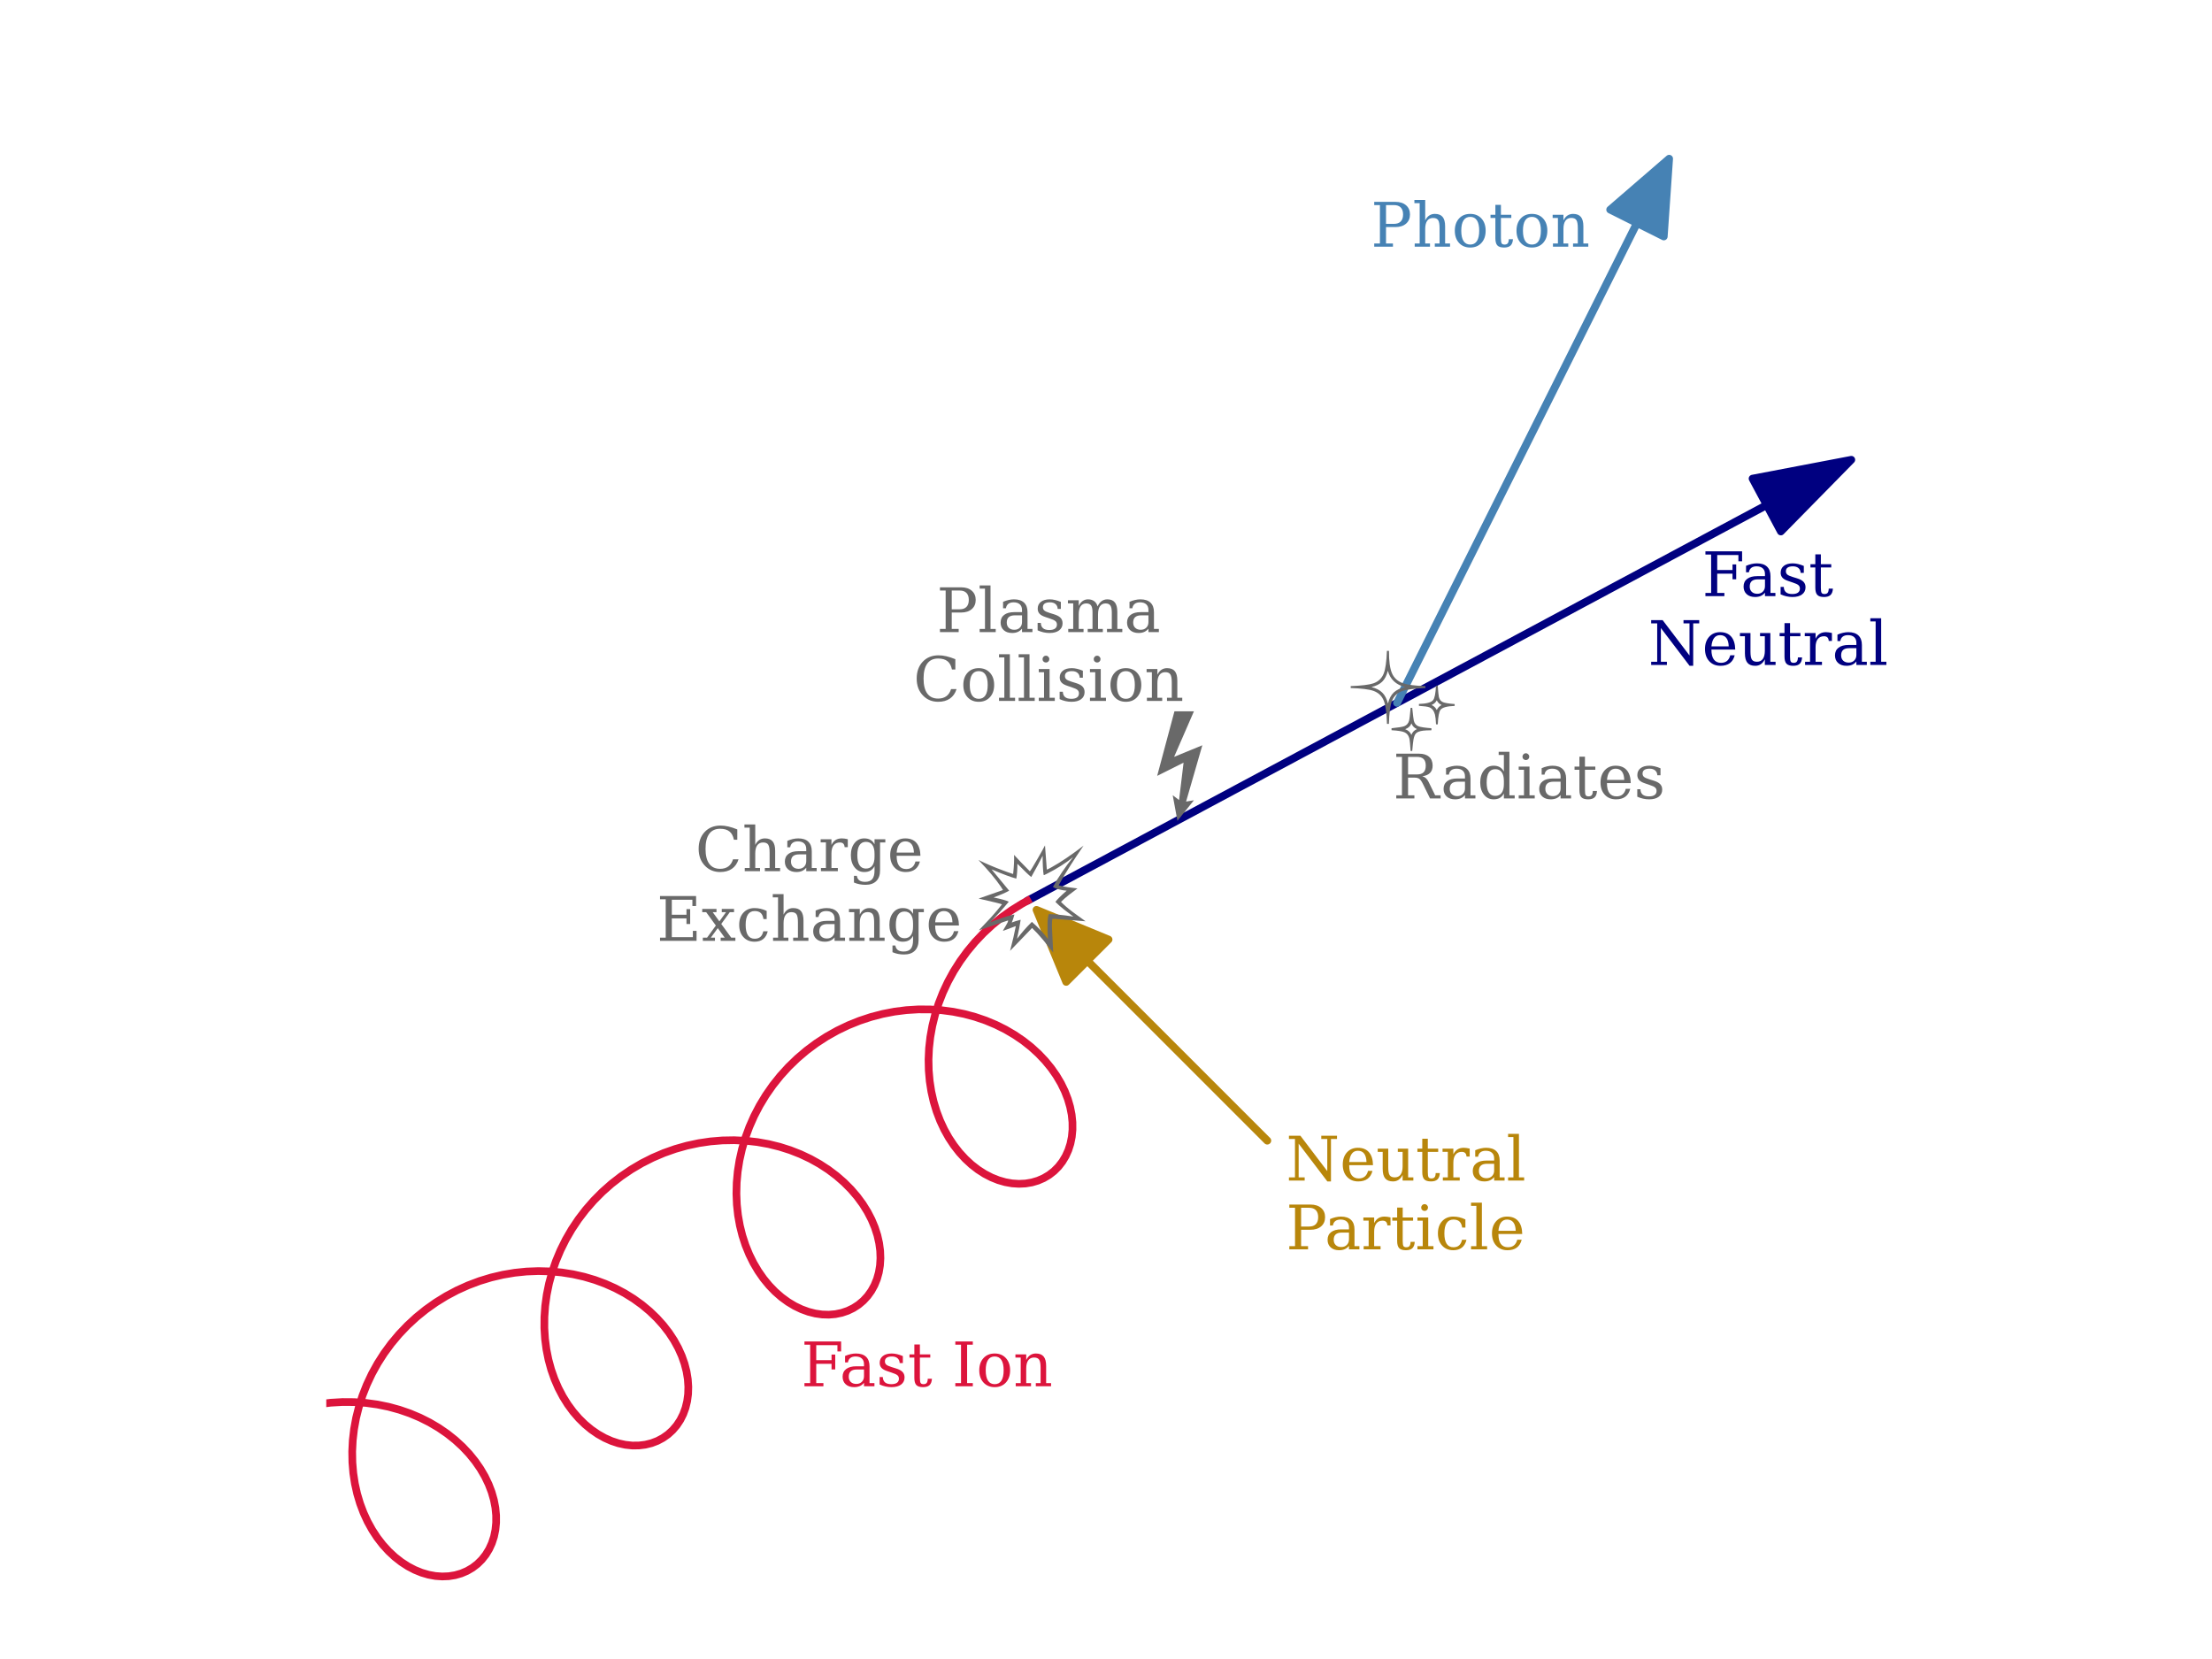<?xml version="1.0" encoding="utf-8" standalone="no"?>
<!DOCTYPE svg PUBLIC "-//W3C//DTD SVG 1.1//EN"
  "http://www.w3.org/Graphics/SVG/1.1/DTD/svg11.dtd">
<!-- Created with matplotlib (http://matplotlib.org/) -->
<svg height="432pt" version="1.1" viewBox="0 0 576 432" width="576pt" xmlns="http://www.w3.org/2000/svg" xmlns:xlink="http://www.w3.org/1999/xlink">
 <defs>
  <style type="text/css">
*{stroke-linecap:butt;stroke-linejoin:round;}
  </style>
 </defs>
 <g id="figure_1">
  <g id="patch_1">
   <path d="
M0 432
L576 432
L576 0
L0 0
z
" style="fill:#ffffff;"/>
  </g>
  <g id="axes_1">
   <g id="patch_2">
    <path clip-path="url(#p8ccb978988)" d="
M269.898 236.917
L288.672 244.648
L283.161 250.159
L330.017 297.015
L329.995 297.037
L283.139 250.181
L277.628 255.692
z
" style="fill:#b8860b;stroke:#b8860b;stroke-linejoin:miter;stroke-width:2;"/>
   </g>
   <g id="patch_3">
    <path clip-path="url(#p8ccb978988)" d="
M482.079 119.722
L463.731 138.399
L460.054 131.528
L267.539 234.565
L267.524 234.538
L460.039 131.5
L456.361 124.629
z
" style="fill:#000080;stroke:#000080;stroke-linejoin:miter;stroke-width:2;"/>
   </g>
   <g id="patch_4">
    <path clip-path="url(#p8ccb978988)" d="
M434.645 41.322
L433.248 61.578
L426.277 58.092
L363.803 183.04
L363.775 183.026
L426.249 58.078
L419.278 54.593
z
" style="fill:#4682b4;stroke:#4682b4;stroke-linejoin:miter;stroke-width:2;"/>
   </g>
   <g id="line2d_1">
    <path clip-path="url(#p8ccb978988)" d="
M-1 422.038
L0.64 419.609
L2.564 417.114
L4.651 414.74
L6.894 412.498
L9.28 410.4
L11.799 408.458
L14.438 406.68
L17.184 405.076
L20.024 403.654
L22.943 402.419
L25.926 401.378
L28.959 400.533
L32.025 399.888
L35.108 399.444
L38.193 399.201
L41.264 399.158
L44.304 399.311
L47.299 399.658
L50.232 400.193
L53.09 400.91
L55.856 401.801
L58.518 402.858
L61.062 404.07
L63.476 405.427
L65.749 406.917
L67.868 408.528
L69.826 410.246
L71.613 412.057
L73.222 413.947
L74.647 415.9
L75.882 417.9
L76.924 419.931
L77.77 421.978
L78.418 424.025
L78.869 426.054
L79.124 428.05
L79.186 429.996
L79.057 431.878
L78.882 433
M47.225 433
L46.068 431.017
L44.963 428.761
L44.002 426.373
L43.195 423.867
L42.552 421.256
L42.08 418.554
L41.788 415.776
L41.681 412.937
L41.764 410.054
L42.041 407.141
L42.514 404.216
L43.185 401.294
L44.053 398.391
L45.116 395.525
L46.373 392.71
L47.819 389.962
L49.448 387.297
L51.255 384.728
L53.231 382.27
L55.369 379.936
L57.658 377.738
L60.087 375.688
L62.645 373.797
L65.319 372.073
L68.097 370.526
L70.963 369.162
L73.904 367.988
L76.905 367.008
L79.95 366.227
L83.023 365.645
L86.108 365.264
L89.191 365.084
L92.253 365.104
L95.281 365.319
L98.258 365.726
L101.169 366.319
L103.999 367.092
L106.734 368.036
L109.36 369.142
L111.865 370.402
L114.235 371.802
L116.46 373.332
L118.53 374.978
L120.435 376.727
L122.167 378.564
L123.718 380.476
L125.084 382.445
L126.258 384.457
L127.238 386.495
L128.022 388.543
L128.608 390.586
L128.997 392.606
L129.19 394.588
L129.191 396.516
L129.004 398.375
L128.634 400.149
L128.088 401.823
L127.374 403.385
L126.5 404.821
L125.476 406.119
L124.313 407.267
L123.024 408.255
L121.62 409.074
L120.116 409.715
L118.525 410.172
L116.861 410.438
L115.14 410.509
L113.378 410.382
L111.59 410.055
L109.792 409.526
L107.999 408.797
L106.229 407.869
L104.496 406.746
L102.816 405.432
L101.205 403.933
L99.677 402.255
L98.246 400.407
L96.927 398.398
L95.73 396.239
L94.67 393.939
L93.757 391.513
L93 388.972
L92.41 386.331
L91.994 383.603
L91.76 380.805
L91.712 377.95
L91.856 375.056
L92.195 372.137
L92.73 369.211
L93.463 366.294
L94.393 363.401
L95.518 360.549
L96.835 357.753
L98.339 355.03
L100.025 352.393
L101.887 349.858
L103.915 347.438
L106.101 345.146
L108.436 342.993
L110.907 340.992
L113.503 339.153
L116.211 337.484
L119.018 335.994
L121.91 334.69
L124.871 333.576
L127.888 332.659
L130.943 331.94
L134.022 331.422
L137.108 331.104
L140.186 330.988
L143.239 331.069
L146.253 331.345
L149.211 331.812
L152.098 332.462
L154.899 333.29
L157.601 334.286
L160.19 335.442
L162.654 336.747
L164.98 338.19
L167.157 339.758
L169.175 341.438
L171.026 343.217
L172.702 345.079
L174.195 347.01
L175.501 348.994
L176.614 351.016
L177.533 353.06
L178.254 355.108
L178.778 357.145
L179.105 359.155
L179.237 361.122
L179.179 363.03
L178.933 364.863
L178.507 366.607
L177.907 368.248
L177.141 369.771
L176.218 371.164
L175.149 372.416
L173.946 373.515
L172.619 374.45
L171.182 375.214
L169.648 375.798
L168.033 376.195
L166.35 376.4
L164.614 376.409
L162.842 376.219
L161.049 375.828
L159.251 375.236
L157.464 374.444
L155.703 373.454
L153.986 372.27
L152.326 370.897
L150.739 369.341
L149.241 367.608
L147.843 365.709
L146.561 363.651
L145.407 361.446
L144.391 359.105
L143.526 356.641
L142.822 354.067
L142.286 351.397
L141.926 348.646
L141.75 345.828
L141.763 342.959
L141.968 340.055
L142.369 337.132
L142.966 334.207
L143.762 331.296
L144.753 328.414
L145.939 325.578
L147.316 322.804
L148.878 320.106
L150.62 317.5
L152.535 315
L154.614 312.619
L156.848 310.369
L159.227 308.264
L161.739 306.313
L164.372 304.526
L167.113 302.913
L169.948 301.481
L172.864 300.236
L175.844 299.184
L178.874 298.329
L181.939 297.673
L185.022 297.218
L188.107 296.965
L191.179 296.911
L194.221 297.054
L197.219 297.391
L200.156 297.916
L203.018 298.623
L205.789 299.505
L208.457 300.553
L211.008 301.757
L213.429 303.107
L215.709 304.59
L217.837 306.195
L219.804 307.908
L221.601 309.714
L223.219 311.6
L224.654 313.55
L225.899 315.548
L226.951 317.578
L227.808 319.625
L228.467 321.671
L228.928 323.702
L229.194 325.7
L229.265 327.65
L229.147 329.535
L228.844 331.342
L228.362 333.055
L227.708 334.66
L226.892 336.144
L225.922 337.494
L224.81 338.698
L223.566 339.747
L222.203 340.629
L220.734 341.337
L219.173 341.862
L217.534 342.199
L215.833 342.343
L214.084 342.289
L212.304 342.036
L210.507 341.582
L208.711 340.926
L206.93 340.072
L205.182 339.02
L203.481 337.776
L201.843 336.344
L200.282 334.731
L198.814 332.945
L197.452 330.994
L196.208 328.889
L195.097 326.64
L194.128 324.259
L193.312 321.759
L192.66 319.153
L192.179 316.456
L191.877 313.681
L191.76 310.846
L191.832 307.964
L192.099 305.053
L192.562 302.127
L193.222 299.205
L194.079 296.301
L195.133 293.432
L196.379 290.614
L197.815 287.862
L199.435 285.192
L201.232 282.618
L203.2 280.153
L205.329 277.812
L207.61 275.607
L210.032 273.549
L212.584 271.649
L215.252 269.916
L218.024 268.36
L220.886 266.986
L223.824 265.802
L226.822 264.811
L229.864 264.019
L232.936 263.426
L236.022 263.035
L239.105 262.845
L242.169 262.853
L245.199 263.058
L248.179 263.455
L251.094 264.038
L253.929 264.802
L256.669 265.737
L259.301 266.835
L261.812 268.086
L264.19 269.48
L266.424 271.003
L268.502 272.643
L270.416 274.387
L272.157 276.22
L273.718 278.128
L275.094 280.094
L276.278 282.104
L277.269 284.141
L278.063 286.19
L278.659 288.233
L279.059 290.255
L279.263 292.24
L279.274 294.171
L279.097 296.033
L278.737 297.812
L278.2 299.492
L277.494 301.061
L276.628 302.503
L275.612 303.809
L274.457 304.965
L273.174 305.962
L271.776 306.79
L270.276 307.441
L268.689 307.908
L267.029 308.184
L265.311 308.266
L263.551 308.15
L261.764 307.833
L259.966 307.315
L258.172 306.597
L256.4 305.679
L254.665 304.567
L252.982 303.262
L251.367 301.773
L249.834 300.104
L248.398 298.265
L247.072 296.265
L245.869 294.113
L244.801 291.821
L243.879 289.401
L243.114 286.866
L242.515 284.23
L242.09 281.506
L241.846 278.711
L241.788 275.859
L241.922 272.966
L242.25 270.049
L242.775 267.123
L243.497 264.204
L244.417 261.31
L245.531 258.455
L246.838 255.656
L248.332 252.929
L250.009 250.287
L251.861 247.746
L253.881 245.319
L256.059 243.02
L258.386 240.86
L260.85 238.851
L263.44 237.002
L266.142 235.324
L267.532 234.552
L267.532 234.552" style="fill:none;stroke:#dc143c;stroke-linecap:square;stroke-width:2;"/>
   </g>
   <g id="matplotlib.axis_1"/>
   <g id="matplotlib.axis_2"/>
   <g id="text_1">
    <!-- Fast Ion -->
    <defs>
     <path d="
M10.797 46.688
L2.875 46.688
L2.875 51.906
L10.797 51.906
L10.797 68.016
L19.828 68.016
L19.828 51.906
L36.719 51.906
L36.719 46.688
L19.828 46.688
L19.828 13.719
Q19.828 7.125 21.094 5.266
Q22.359 3.422 25.781 3.422
Q29.297 3.422 30.906 5.484
Q32.516 7.562 32.625 12.203
L39.406 12.203
Q39.016 5.125 35.547 1.844
Q32.078 -1.422 25 -1.422
Q17.234 -1.422 14.016 2.016
Q10.797 5.469 10.797 13.719
z
" id="BitstreamVeraSerif-Roman-74"/>
     <path d="
M5.609 2.875
L5.609 14.984
L10.797 14.984
Q10.984 9.188 14.422 6.297
Q17.875 3.422 24.609 3.422
Q30.672 3.422 33.844 5.688
Q37.016 7.953 37.016 12.312
Q37.016 15.719 34.688 17.812
Q32.375 19.922 24.906 22.312
L18.406 24.516
Q11.719 26.656 8.719 29.875
Q5.719 33.109 5.719 38.094
Q5.719 45.219 10.938 49.266
Q16.156 53.328 25.391 53.328
Q29.5 53.328 34.031 52.25
Q38.578 51.172 43.406 49.125
L43.406 37.797
L38.234 37.797
Q38.031 42.828 34.703 45.656
Q31.391 48.484 25.688 48.484
Q20.016 48.484 17.109 46.484
Q14.203 44.484 14.203 40.484
Q14.203 37.203 16.406 35.219
Q18.609 33.25 25.203 31.203
L32.328 29
Q39.703 26.703 42.938 23.266
Q46.188 19.828 46.188 14.406
Q46.188 7.031 40.547 2.797
Q34.906 -1.422 25 -1.422
Q19.969 -1.422 15.188 -0.344
Q10.406 0.734 5.609 2.875" id="BitstreamVeraSerif-Roman-73"/>
     <path d="
M39.797 16.312
L39.797 27.297
L28.219 27.297
Q21.531 27.297 18.25 24.406
Q14.984 21.531 14.984 15.578
Q14.984 10.156 18.297 6.984
Q21.625 3.812 27.297 3.812
Q32.906 3.812 36.344 7.281
Q39.797 10.75 39.797 16.312
M48.781 32.422
L48.781 5.172
L56.781 5.172
L56.781 0
L39.797 0
L39.797 5.609
Q36.812 2 32.906 0.281
Q29 -1.422 23.781 -1.422
Q15.141 -1.422 10.062 3.172
Q4.984 7.766 4.984 15.578
Q4.984 23.641 10.797 28.078
Q16.609 32.516 27.203 32.516
L39.797 32.516
L39.797 36.078
Q39.797 42 36.203 45.234
Q32.625 48.484 26.125 48.484
Q20.75 48.484 17.578 46.047
Q14.406 43.609 13.625 38.812
L8.984 38.812
L8.984 49.312
Q13.672 51.312 18.094 52.312
Q22.516 53.328 26.703 53.328
Q37.5 53.328 43.141 47.969
Q48.781 42.625 48.781 32.422" id="BitstreamVeraSerif-Roman-61"/>
     <path id="BitstreamVeraSerif-Roman-20"/>
     <path d="
M4.109 0
L4.109 5.172
L12.203 5.172
L12.203 46.688
L3.609 46.688
L3.609 51.906
L21.188 51.906
L21.188 42.672
Q23.688 47.953 27.656 50.641
Q31.641 53.328 36.922 53.328
Q45.516 53.328 49.562 48.391
Q53.609 43.453 53.609 33.016
L53.609 5.172
L61.625 5.172
L61.625 0
L36.812 0
L36.812 5.172
L44.578 5.172
L44.578 30.172
Q44.578 39.703 42.234 43.234
Q39.891 46.781 33.984 46.781
Q27.734 46.781 24.453 42.203
Q21.188 37.641 21.188 28.906
L21.188 5.172
L29 5.172
L29 0
z
" id="BitstreamVeraSerif-Roman-6e"/>
     <path d="
M30.078 3.422
Q37.312 3.422 40.984 9.125
Q44.672 14.844 44.672 25.984
Q44.672 37.109 40.984 42.797
Q37.312 48.484 30.078 48.484
Q22.859 48.484 19.172 42.797
Q15.484 37.109 15.484 25.984
Q15.484 14.844 19.188 9.125
Q22.906 3.422 30.078 3.422
M30.078 -1.422
Q18.75 -1.422 11.859 6.078
Q4.984 13.578 4.984 25.984
Q4.984 38.375 11.844 45.844
Q18.703 53.328 30.078 53.328
Q41.453 53.328 48.312 45.844
Q55.172 38.375 55.172 25.984
Q55.172 13.578 48.312 6.078
Q41.453 -1.422 30.078 -1.422" id="BitstreamVeraSerif-Roman-6f"/>
     <path d="
M24.703 5.172
L33.984 5.172
L33.984 0
L5.516 0
L5.516 5.172
L14.797 5.172
L14.797 67.672
L5.516 67.672
L5.516 72.906
L33.984 72.906
L33.984 67.672
L24.703 67.672
z
" id="BitstreamVeraSerif-Roman-49"/>
     <path d="
M5.516 0
L5.516 5.172
L14.797 5.172
L14.797 67.672
L5.516 67.672
L5.516 72.906
L65.188 72.906
L65.188 56.688
L59.188 56.688
L59.188 66.891
L24.703 66.891
L24.703 42.484
L49.609 42.484
L49.609 51.609
L55.609 51.609
L55.609 27.391
L49.609 27.391
L49.609 36.531
L24.703 36.531
L24.703 5.172
L36.375 5.172
L36.375 0
z
" id="BitstreamVeraSerif-Roman-46"/>
    </defs>
    <g style="fill:#dc143c;" transform="translate(208.595 360.981)scale(0.16 -0.16)">
     <use xlink:href="#BitstreamVeraSerif-Roman-46"/>
     <use x="62.635" xlink:href="#BitstreamVeraSerif-Roman-61"/>
     <use x="122.254" xlink:href="#BitstreamVeraSerif-Roman-73"/>
     <use x="173.572" xlink:href="#BitstreamVeraSerif-Roman-74"/>
     <use x="213.758" xlink:href="#BitstreamVeraSerif-Roman-20"/>
     <use x="245.545" xlink:href="#BitstreamVeraSerif-Roman-49"/>
     <use x="285.047" xlink:href="#BitstreamVeraSerif-Roman-6f"/>
     <use x="345.252" xlink:href="#BitstreamVeraSerif-Roman-6e"/>
    </g>
   </g>
   <g id="text_2">
    <!-- Neutral -->
    <defs>
     <path d="
M54.203 25
L15.484 25
L15.484 24.609
Q15.484 14.109 19.438 8.766
Q23.391 3.422 31.109 3.422
Q37.016 3.422 40.797 6.516
Q44.578 9.625 46.094 15.719
L53.328 15.719
Q51.172 7.172 45.375 2.875
Q39.594 -1.422 30.172 -1.422
Q18.797 -1.422 11.891 6.078
Q4.984 13.578 4.984 25.984
Q4.984 38.281 11.766 45.797
Q18.562 53.328 29.594 53.328
Q41.359 53.328 47.656 46.062
Q53.953 38.812 54.203 25
M43.609 30.172
Q43.312 39.266 39.766 43.875
Q36.234 48.484 29.594 48.484
Q23.391 48.484 19.828 43.844
Q16.266 39.203 15.484 30.172
z
" id="BitstreamVeraSerif-Roman-65"/>
     <path d="
M35.406 51.906
L52.203 51.906
L52.203 5.172
L60.688 5.172
L60.688 0
L43.219 0
L43.219 9.188
Q40.719 4 36.766 1.281
Q32.812 -1.422 27.594 -1.422
Q18.953 -1.422 14.875 3.484
Q10.797 8.406 10.797 18.891
L10.797 46.688
L2.688 46.688
L2.688 51.906
L19.828 51.906
L19.828 21.688
Q19.828 12.203 22.141 8.688
Q24.469 5.172 30.422 5.172
Q36.672 5.172 39.938 9.766
Q43.219 14.359 43.219 23.094
L43.219 46.688
L35.406 46.688
z
" id="BitstreamVeraSerif-Roman-75"/>
     <path d="
M4.891 0
L4.891 5.172
L14.703 5.172
L14.703 67.672
L4.891 67.672
L4.891 72.906
L23.578 72.906
L67.281 15.375
L67.281 67.672
L57.516 67.672
L57.516 72.906
L83.109 72.906
L83.109 67.672
L73.297 67.672
L73.297 -1.422
L67.391 -1.422
L20.703 60.016
L20.703 5.172
L30.516 5.172
L30.516 0
z
" id="BitstreamVeraSerif-Roman-4e"/>
     <path d="
M47.797 52
L47.797 39.016
L42.625 39.016
Q42.391 42.875 40.484 44.781
Q38.578 46.688 34.906 46.688
Q28.266 46.688 24.719 42.094
Q21.188 37.5 21.188 28.906
L21.188 5.172
L31.594 5.172
L31.594 0
L4.109 0
L4.109 5.172
L12.203 5.172
L12.203 46.781
L3.609 46.781
L3.609 51.906
L21.188 51.906
L21.188 42.672
Q23.828 48.094 27.969 50.703
Q32.125 53.328 38.094 53.328
Q40.281 53.328 42.703 52.984
Q45.125 52.641 47.797 52" id="BitstreamVeraSerif-Roman-72"/>
     <path d="
M20.516 5.172
L29 5.172
L29 0
L2.875 0
L2.875 5.172
L11.531 5.172
L11.531 70.797
L2.875 70.797
L2.875 75.984
L20.516 75.984
z
" id="BitstreamVeraSerif-Roman-6c"/>
    </defs>
    <g style="fill:#b8860b;" transform="translate(334.855 307.413)scale(0.16 -0.16)">
     <use xlink:href="#BitstreamVeraSerif-Roman-4e"/>
     <use x="87.5" xlink:href="#BitstreamVeraSerif-Roman-65"/>
     <use x="146.68" xlink:href="#BitstreamVeraSerif-Roman-75"/>
     <use x="211.084" xlink:href="#BitstreamVeraSerif-Roman-74"/>
     <use x="251.27" xlink:href="#BitstreamVeraSerif-Roman-72"/>
     <use x="299.072" xlink:href="#BitstreamVeraSerif-Roman-61"/>
     <use x="358.691" xlink:href="#BitstreamVeraSerif-Roman-6c"/>
    </g>
    <!-- Particle -->
    <defs>
     <path d="
M24.703 37.109
L37.594 37.109
Q44.875 37.109 48.672 41.031
Q52.484 44.969 52.484 52.391
Q52.484 59.859 48.672 63.766
Q44.875 67.672 37.594 67.672
L24.703 67.672
z

M5.516 0
L5.516 5.172
L14.797 5.172
L14.797 67.672
L5.516 67.672
L5.516 72.906
L39.984 72.906
Q50.922 72.906 57.312 67.359
Q63.719 61.812 63.719 52.391
Q63.719 43.016 57.312 37.453
Q50.922 31.891 39.984 31.891
L24.703 31.891
L24.703 5.172
L35.984 5.172
L35.984 0
z
" id="BitstreamVeraSerif-Roman-50"/>
     <path d="
M9.719 68.016
Q9.719 70.266 11.344 71.922
Q12.984 73.578 15.281 73.578
Q17.531 73.578 19.156 71.922
Q20.797 70.266 20.797 68.016
Q20.797 65.719 19.188 64.109
Q17.578 62.5 15.281 62.5
Q12.984 62.5 11.344 64.109
Q9.719 65.719 9.719 68.016
M21.188 5.172
L29.688 5.172
L29.688 0
L3.609 0
L3.609 5.172
L12.203 5.172
L12.203 46.688
L3.609 46.688
L3.609 51.906
L21.188 51.906
z
" id="BitstreamVeraSerif-Roman-69"/>
     <path d="
M51.422 15.578
Q49.516 7.281 44.094 2.922
Q38.672 -1.422 30.078 -1.422
Q18.75 -1.422 11.859 6.078
Q4.984 13.578 4.984 25.984
Q4.984 38.422 11.859 45.875
Q18.75 53.328 30.078 53.328
Q35.016 53.328 39.891 52.172
Q44.781 51.031 49.703 48.688
L49.703 35.406
L44.484 35.406
Q43.453 42.234 40.016 45.359
Q36.578 48.484 30.172 48.484
Q22.906 48.484 19.188 42.844
Q15.484 37.203 15.484 25.984
Q15.484 14.75 19.172 9.078
Q22.859 3.422 30.172 3.422
Q35.984 3.422 39.453 6.438
Q42.922 9.469 44.188 15.578
z
" id="BitstreamVeraSerif-Roman-63"/>
    </defs>
    <g style="fill:#b8860b;" transform="translate(334.855 325.329)scale(0.16 -0.16)">
     <use xlink:href="#BitstreamVeraSerif-Roman-50"/>
     <use x="62.785" xlink:href="#BitstreamVeraSerif-Roman-61"/>
     <use x="122.404" xlink:href="#BitstreamVeraSerif-Roman-72"/>
     <use x="170.207" xlink:href="#BitstreamVeraSerif-Roman-74"/>
     <use x="210.393" xlink:href="#BitstreamVeraSerif-Roman-69"/>
     <use x="242.375" xlink:href="#BitstreamVeraSerif-Roman-63"/>
     <use x="298.381" xlink:href="#BitstreamVeraSerif-Roman-6c"/>
     <use x="330.363" xlink:href="#BitstreamVeraSerif-Roman-65"/>
    </g>
   </g>
   <g id="text_3">
    <!-- 💥 -->
    <defs>
     <path d="
M96.969 8.453
L70.562 10.547
Q70.562 10.547 68.172 10.547
Q67.781 8.797 67.781 5.719
Q67.781 3.562 67.781 3.328
L68.891 -18.703
Q64.5 -13.188 60.109 -7.719
Q54.938 -1.516 50.531 2.641
L31.453 -17.188
Q34.859 -4.156 36.422 4.203
Q36.375 4.25 36.328 4.25
Q36.281 4.25 25.203 0.094
Q25.484 0.875 27.781 4.641
Q29.688 7.719 29.734 9.031
L29.641 9.188
L4.297 0.594
Q12.406 9.078 14.656 11.578
Q20.406 17.922 24.422 23.141
Q23.922 23.688 4.156 28.172
L25.047 35.5
L25.094 35.5
Q25.203 35.547 25.203 35.75
Q25.203 35.938 23.297 38.719
Q16.609 48.531 4 61.672
Q13.531 56.938 25.141 52.641
Q28.219 51.422 33.734 49.609
Q33.844 49.609 34.125 49.609
Q35.203 59.672 34.906 66.109
Q39.312 61.188 48.578 51.859
Q49.266 52.203 55.125 62.406
Q60.406 71.578 61.766 74.312
L63.328 53.469
Q63.375 53.375 63.578 53.375
Q63.875 53.375 67.328 55.281
Q79.5 62.016 95.219 74.125
Q87.594 62.891 83.984 57.172
Q77.875 47.609 73.641 39.703
Q76.859 38.719 81.734 38.031
Q85.844 37.5 89.938 36.969
Q86.281 34.188 82.562 31.391
Q78.375 28.078 75.641 25.297
Q79.641 21.188 85.938 16.453
Q91.453 12.453 96.969 8.453
M86.375 12.547
Q82.375 15.578 78.328 18.609
Q73.828 22.172 70.797 25.297
Q73.047 28.422 80.562 35.016
Q77.938 35.156 74.359 36.031
Q70.219 37.062 68.656 38.328
Q75.984 51.422 86.141 64.109
Q76.516 56.344 63.719 49.859
Q61.141 48.531 60.938 48.531
Q61.234 48.531 60.594 48.688
Q59.719 54.344 59.719 65.375
Q56.688 59.078 49.812 46.875
Q46.734 49.312 37.797 58.406
Q37.797 50.344 36.859 45.516
Q29.984 47.266 15.375 53.516
L30.672 35.016
Q25.828 32.328 17.141 29.156
Q27.297 27.047 30.328 25.438
Q23.141 16.75 14.359 7.672
Q26.172 12.312 32.562 13.766
Q34.906 14.312 34.969 14.312
Q35.25 14.312 35.203 14.266
L35.203 14.203
Q33.984 9.578 32.906 7.375
Q35.547 8.5 40.531 9.766
L40.625 9.672
Q39.844 4.156 37.5 -6.734
Q43.75 1.516 50.391 7.953
Q58.797 0.594 64.359 -6.891
Q63.969 -1.562 63.969 -1.375
L63.969 6.688
Q63.969 10.797 64.984 14.656
L66.609 14.656
Q70.453 14.656 79.156 13.578
Q81.594 13.328 86.375 12.547" id="Symbola-1f4a5"/>
    </defs>
    <g style="fill:#696969;" transform="translate(253.587 242.438)scale(0.3 -0.3)">
     <use xlink:href="#Symbola-1f4a5"/>
    </g>
   </g>
   <g id="text_4">
    <!-- Charge -->
    <defs>
     <path d="
M52.484 46.688
L52.484 1.125
Q52.484 -10.062 46.328 -16.141
Q40.188 -22.219 28.812 -22.219
Q23.688 -22.219 19 -21.281
Q14.312 -20.359 10.016 -18.5
L10.016 -7.625
L14.703 -7.625
Q15.578 -12.703 18.844 -15.047
Q22.125 -17.391 28.219 -17.391
Q36.141 -17.391 39.812 -12.922
Q43.5 -8.453 43.5 1.125
L43.5 8.109
Q40.875 3.219 36.797 0.891
Q32.719 -1.422 26.703 -1.422
Q17.141 -1.422 11.062 6.172
Q4.984 13.766 4.984 25.984
Q4.984 38.188 11.031 45.75
Q17.094 53.328 26.703 53.328
Q32.719 53.328 36.797 51
Q40.875 48.688 43.5 43.797
L43.5 51.906
L61.078 51.906
L61.078 46.688
z

M43.5 28.516
Q43.5 37.844 39.906 42.766
Q36.328 47.703 29.5 47.703
Q22.562 47.703 19.016 42.234
Q15.484 36.766 15.484 25.984
Q15.484 15.234 19.016 9.719
Q22.562 4.203 29.5 4.203
Q36.328 4.203 39.906 9.109
Q43.5 14.016 43.5 23.391
z
" id="BitstreamVeraSerif-Roman-67"/>
     <path d="
M4.109 0
L4.109 5.172
L12.203 5.172
L12.203 70.797
L3.609 70.797
L3.609 75.984
L21.188 75.984
L21.188 42.672
Q23.688 47.953 27.656 50.641
Q31.641 53.328 36.922 53.328
Q45.516 53.328 49.562 48.391
Q53.609 43.453 53.609 33.016
L53.609 5.172
L61.625 5.172
L61.625 0
L36.812 0
L36.812 5.172
L44.578 5.172
L44.578 30.172
Q44.578 39.703 42.25 43.188
Q39.938 46.688 33.984 46.688
Q27.734 46.688 24.453 42.141
Q21.188 37.594 21.188 28.906
L21.188 5.172
L29 5.172
L29 0
z
" id="BitstreamVeraSerif-Roman-68"/>
     <path d="
M70.516 19.281
Q67.281 9.078 59.688 3.828
Q52.094 -1.422 40.484 -1.422
Q33.344 -1.422 27.234 1.016
Q21.141 3.469 16.406 8.203
Q10.938 13.672 8.266 20.625
Q5.609 27.594 5.609 36.375
Q5.609 53.375 15.422 63.797
Q25.25 74.219 41.312 74.219
Q47.266 74.219 54 72.656
Q60.75 71.094 68.5 67.922
L68.5 51.125
L62.984 51.125
Q61.188 60.297 55.734 64.641
Q50.297 69 40.484 69
Q28.812 69 22.797 60.719
Q16.797 52.438 16.797 36.375
Q16.797 20.359 22.797 12.078
Q28.812 3.812 40.484 3.812
Q48.641 3.812 53.906 7.688
Q59.188 11.578 61.531 19.281
z
" id="BitstreamVeraSerif-Roman-43"/>
    </defs>
    <g style="fill:#696969;" transform="translate(181.031 226.848)scale(0.16 -0.16)">
     <use xlink:href="#BitstreamVeraSerif-Roman-43"/>
     <use x="76.514" xlink:href="#BitstreamVeraSerif-Roman-68"/>
     <use x="140.918" xlink:href="#BitstreamVeraSerif-Roman-61"/>
     <use x="200.537" xlink:href="#BitstreamVeraSerif-Roman-72"/>
     <use x="248.34" xlink:href="#BitstreamVeraSerif-Roman-67"/>
     <use x="312.354" xlink:href="#BitstreamVeraSerif-Roman-65"/>
    </g>
    <!-- Exchange -->
    <defs>
     <path d="
M5.516 0
L5.516 5.172
L14.797 5.172
L14.797 67.672
L5.516 67.672
L5.516 72.906
L64.203 72.906
L64.203 56.688
L58.203 56.688
L58.203 66.891
L24.703 66.891
L24.703 42.484
L48.578 42.484
L48.578 51.609
L54.594 51.609
L54.594 27.391
L48.578 27.391
L48.578 36.531
L24.703 36.531
L24.703 6
L58.984 6
L58.984 16.219
L64.984 16.219
L64.984 0
z
" id="BitstreamVeraSerif-Roman-45"/>
     <path d="
M29.109 31.688
L39.984 46.688
L33.016 46.688
L33.016 51.906
L52.984 51.906
L52.984 46.688
L46.094 46.688
L32.172 27.484
L48.391 5.172
L55.172 5.172
L55.172 0
L31.203 0
L31.203 5.172
L37.797 5.172
L26.516 20.703
L15.188 5.172
L21.922 5.172
L21.922 0
L2.203 0
L2.203 5.172
L9.078 5.172
L23.391 24.906
L7.625 46.688
L1.219 46.688
L1.219 51.906
L24.422 51.906
L24.422 46.688
L18.219 46.688
z
" id="BitstreamVeraSerif-Roman-78"/>
    </defs>
    <g style="fill:#696969;" transform="translate(170.985 244.992)scale(0.16 -0.16)">
     <use xlink:href="#BitstreamVeraSerif-Roman-45"/>
     <use x="72.998" xlink:href="#BitstreamVeraSerif-Roman-78"/>
     <use x="129.395" xlink:href="#BitstreamVeraSerif-Roman-63"/>
     <use x="185.4" xlink:href="#BitstreamVeraSerif-Roman-68"/>
     <use x="249.805" xlink:href="#BitstreamVeraSerif-Roman-61"/>
     <use x="309.424" xlink:href="#BitstreamVeraSerif-Roman-6e"/>
     <use x="373.828" xlink:href="#BitstreamVeraSerif-Roman-67"/>
     <use x="437.842" xlink:href="#BitstreamVeraSerif-Roman-65"/>
    </g>
   </g>
   <g id="text_5">
    <!-- Fast -->
    <g style="fill:#000080;" transform="translate(443.206 155.23)scale(0.16 -0.16)">
     <use xlink:href="#BitstreamVeraSerif-Roman-46"/>
     <use x="62.635" xlink:href="#BitstreamVeraSerif-Roman-61"/>
     <use x="122.254" xlink:href="#BitstreamVeraSerif-Roman-73"/>
     <use x="173.572" xlink:href="#BitstreamVeraSerif-Roman-74"/>
    </g>
    <!-- Neutral -->
    <g style="fill:#000080;" transform="translate(429.178 173.147)scale(0.16 -0.16)">
     <use xlink:href="#BitstreamVeraSerif-Roman-4e"/>
     <use x="87.5" xlink:href="#BitstreamVeraSerif-Roman-65"/>
     <use x="146.68" xlink:href="#BitstreamVeraSerif-Roman-75"/>
     <use x="211.084" xlink:href="#BitstreamVeraSerif-Roman-74"/>
     <use x="251.27" xlink:href="#BitstreamVeraSerif-Roman-72"/>
     <use x="299.072" xlink:href="#BitstreamVeraSerif-Roman-61"/>
     <use x="358.691" xlink:href="#BitstreamVeraSerif-Roman-6c"/>
    </g>
   </g>
   <g id="text_6">
    <!-- ⚡ -->
    <defs>
     <path d="
M43.109 46.047
L29 -2.828
L35.797 -1.703
L21.484 -19.531
L17.391 2.688
L22.906 -1.516
L26.812 30.953
L3.906 19.484
L18.891 75.484
L35.797 75.484
L18.609 35.984
z
" id="Symbola-26a1"/>
    </defs>
    <g style="fill:#696969;" transform="translate(300.154 207.879)scale(0.3 -0.3)">
     <use xlink:href="#Symbola-26a1"/>
    </g>
   </g>
   <g id="text_7">
    <!-- Plasma -->
    <defs>
     <path d="
M51.812 41.797
Q54.391 47.516 58.422 50.422
Q62.453 53.328 67.828 53.328
Q75.984 53.328 79.984 48.266
Q83.984 43.219 83.984 33.016
L83.984 5.172
L92.094 5.172
L92.094 0
L67.188 0
L67.188 5.172
L75 5.172
L75 31.984
Q75 39.938 72.656 43.312
Q70.312 46.688 64.891 46.688
Q58.891 46.688 55.734 42.141
Q52.594 37.594 52.594 28.906
L52.594 5.172
L60.406 5.172
L60.406 0
L35.797 0
L35.797 5.172
L43.609 5.172
L43.609 32.328
Q43.609 40.094 41.266 43.391
Q38.922 46.688 33.5 46.688
Q27.484 46.688 24.328 42.141
Q21.188 37.594 21.188 28.906
L21.188 5.172
L29 5.172
L29 0
L4.109 0
L4.109 5.172
L12.203 5.172
L12.203 46.781
L3.609 46.781
L3.609 51.906
L21.188 51.906
L21.188 42.672
Q23.688 47.859 27.531 50.594
Q31.391 53.328 36.281 53.328
Q42.328 53.328 46.375 50.312
Q50.438 47.312 51.812 41.797" id="BitstreamVeraSerif-Roman-6d"/>
    </defs>
    <g style="fill:#696969;" transform="translate(243.878 164.601)scale(0.16 -0.16)">
     <use xlink:href="#BitstreamVeraSerif-Roman-50"/>
     <use x="67.285" xlink:href="#BitstreamVeraSerif-Roman-6c"/>
     <use x="99.268" xlink:href="#BitstreamVeraSerif-Roman-61"/>
     <use x="158.887" xlink:href="#BitstreamVeraSerif-Roman-73"/>
     <use x="210.205" xlink:href="#BitstreamVeraSerif-Roman-6d"/>
     <use x="305.029" xlink:href="#BitstreamVeraSerif-Roman-61"/>
    </g>
    <!-- Collision -->
    <g style="fill:#696969;" transform="translate(237.807 182.518)scale(0.16 -0.16)">
     <use xlink:href="#BitstreamVeraSerif-Roman-43"/>
     <use x="76.514" xlink:href="#BitstreamVeraSerif-Roman-6f"/>
     <use x="136.719" xlink:href="#BitstreamVeraSerif-Roman-6c"/>
     <use x="168.701" xlink:href="#BitstreamVeraSerif-Roman-6c"/>
     <use x="200.684" xlink:href="#BitstreamVeraSerif-Roman-69"/>
     <use x="232.666" xlink:href="#BitstreamVeraSerif-Roman-73"/>
     <use x="283.984" xlink:href="#BitstreamVeraSerif-Roman-69"/>
     <use x="315.967" xlink:href="#BitstreamVeraSerif-Roman-6f"/>
     <use x="376.172" xlink:href="#BitstreamVeraSerif-Roman-6e"/>
    </g>
   </g>
   <g id="text_8">
    <!-- ✨ -->
    <defs>
     <path d="
M95.125 23.531
Q85.25 23.188 82.859 20.172
Q80.906 17.719 80.469 7.516
L78.953 7.516
Q78.656 13.578 78.031 15.969
Q76.766 20.844 73.141 22.312
Q70.906 23.188 64.109 23.578
L64.109 25.25
Q73.922 25.531 76.375 28.516
Q78.422 30.953 78.906 41.109
L80.422 41.109
Q81.062 32.766 81.453 31.156
Q82.281 27.875 85.062 26.766
Q87.547 25.734 95.125 25.141
z

M69.734 39.062
Q55.375 38.375 49.859 36.531
Q43.172 34.188 40.719 27.828
Q38.484 22.078 38.031 7.906
L36.375 7.906
Q35.938 21.922 33.734 27.734
Q31.297 34.188 24.656 36.578
Q19 38.578 4.891 39.062
L4.891 40.719
Q19 41.266 24.516 43.109
Q31.062 45.359 33.547 51.656
Q35.797 57.328 36.328 71.297
L38.094 71.297
Q38.031 58.109 40.719 51.859
Q43.406 45.609 50.438 43.172
Q56.297 41.156 69.734 40.719
z

M74.953 2.391
Q69.875 2.344 67.719 2.047
Q62.938 1.422 61.328 -0.531
Q60.062 -2.094 59.375 -5.672
Q58.938 -8.016 58.297 -15.578
L56.891 -15.578
Q56.344 -6.781 55.719 -4.438
Q54.688 -0.688 51.469 0.688
Q48.531 1.953 40.328 2.438
L40.328 4.156
Q48.875 4.984 51.469 5.953
Q54.641 7.234 55.562 10.75
Q56.109 12.641 56.891 21.875
L58.297 21.875
Q59.281 12.25 59.672 10.688
Q60.594 7.078 63.672 5.859
Q66.406 4.781 74.953 4.156
z

M83.797 24.312
Q81 25.531 79.594 28.375
Q78.172 25.641 75.094 24.312
Q78.172 22.906 79.594 19.969
Q81 22.953 83.797 24.312
M52.094 39.891
Q40.234 42.875 37.109 54
Q35.594 47.906 32.297 44.625
Q29 41.359 22.906 39.891
Q29 38.375 32.344 35.031
Q35.688 31.688 37.203 25.594
Q38.766 31.844 42.281 35.203
Q45.703 38.422 52.094 39.891
M62.406 3.422
Q58.938 4.828 57.625 8.344
Q56.203 4.734 52.156 3.328
Q56.109 1.859 57.562 -1.609
Q58.891 1.953 62.406 3.422" id="Symbola-2728"/>
    </defs>
    <g style="fill:#696969;" transform="translate(350.254 190.877)scale(0.3 -0.3)">
     <use xlink:href="#Symbola-2728"/>
    </g>
   </g>
   <g id="text_9">
    <!-- Radiates -->
    <defs>
     <path d="
M52.484 5.172
L61.078 5.172
L61.078 0
L43.5 0
L43.5 8.109
Q40.875 3.219 36.797 0.891
Q32.719 -1.422 26.703 -1.422
Q17.141 -1.422 11.062 6.172
Q4.984 13.766 4.984 25.984
Q4.984 38.188 11.031 45.75
Q17.094 53.328 26.703 53.328
Q32.719 53.328 36.797 51
Q40.875 48.688 43.5 43.797
L43.5 70.797
L35.016 70.797
L35.016 75.984
L52.484 75.984
z

M43.5 23.391
L43.5 28.516
Q43.5 37.844 39.906 42.766
Q36.328 47.703 29.5 47.703
Q22.562 47.703 19.016 42.234
Q15.484 36.766 15.484 25.984
Q15.484 15.234 19.016 9.719
Q22.562 4.203 29.5 4.203
Q36.328 4.203 39.906 9.109
Q43.5 14.016 43.5 23.391" id="BitstreamVeraSerif-Roman-64"/>
     <path d="
M47.906 36.188
Q51.312 35.25 53.781 33.031
Q56.25 30.812 58.203 26.812
L68.797 5.172
L77.688 5.172
L77.688 0
L60.5 0
L49.125 23.188
Q45.844 29.938 43.109 31.906
Q40.375 33.891 35.594 33.891
L24.703 33.891
L24.703 5.172
L35.016 5.172
L35.016 0
L5.516 0
L5.516 5.172
L14.797 5.172
L14.797 67.672
L5.516 67.672
L5.516 72.906
L42.484 72.906
Q53.125 72.906 58.906 67.828
Q64.703 62.75 64.703 53.422
Q64.703 45.906 60.469 41.578
Q56.25 37.25 47.906 36.188
M24.703 39.109
L39.109 39.109
Q46.484 39.109 50 42.594
Q53.516 46.094 53.516 53.422
Q53.516 60.75 50 64.203
Q46.484 67.672 39.109 67.672
L24.703 67.672
z
" id="BitstreamVeraSerif-Roman-52"/>
    </defs>
    <g style="fill:#696969;" transform="translate(362.702 207.92)scale(0.16 -0.16)">
     <use xlink:href="#BitstreamVeraSerif-Roman-52"/>
     <use x="77.543" xlink:href="#BitstreamVeraSerif-Roman-61"/>
     <use x="137.162" xlink:href="#BitstreamVeraSerif-Roman-64"/>
     <use x="201.176" xlink:href="#BitstreamVeraSerif-Roman-69"/>
     <use x="233.158" xlink:href="#BitstreamVeraSerif-Roman-61"/>
     <use x="292.777" xlink:href="#BitstreamVeraSerif-Roman-74"/>
     <use x="332.963" xlink:href="#BitstreamVeraSerif-Roman-65"/>
     <use x="392.143" xlink:href="#BitstreamVeraSerif-Roman-73"/>
    </g>
   </g>
   <g id="text_10">
    <!-- Photon -->
    <g style="fill:#4682b4;" transform="translate(356.963 64.23)scale(0.16 -0.16)">
     <use xlink:href="#BitstreamVeraSerif-Roman-50"/>
     <use x="67.285" xlink:href="#BitstreamVeraSerif-Roman-68"/>
     <use x="131.689" xlink:href="#BitstreamVeraSerif-Roman-6f"/>
     <use x="191.895" xlink:href="#BitstreamVeraSerif-Roman-74"/>
     <use x="232.08" xlink:href="#BitstreamVeraSerif-Roman-6f"/>
     <use x="292.285" xlink:href="#BitstreamVeraSerif-Roman-6e"/>
    </g>
   </g>
  </g>
 </g>
 <defs>
  <clipPath id="p8ccb978988">
   <rect height="406.08" width="406.08" x="84.96" y="12.96"/>
  </clipPath>
 </defs>
</svg>
